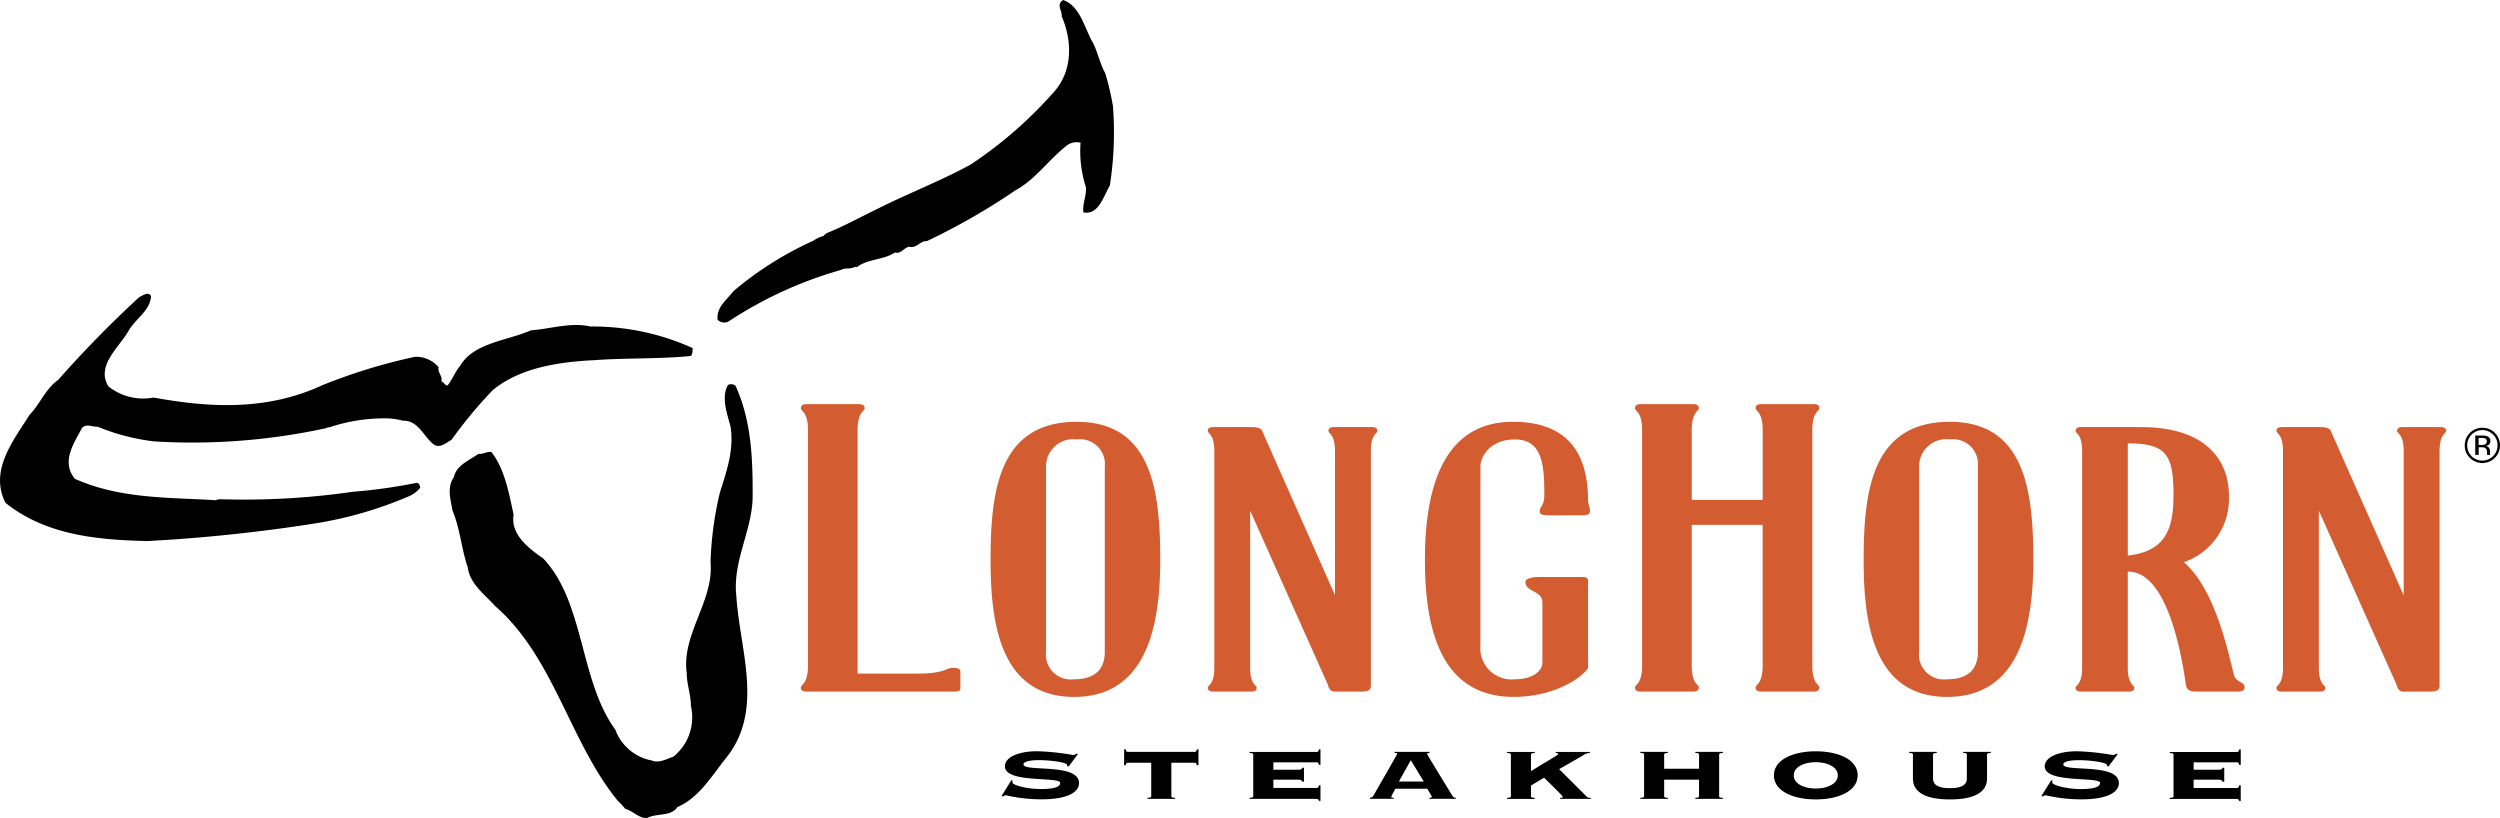 <svg xmlns="http://www.w3.org/2000/svg" width="244.424" height="79.971" viewBox="0 0 244.424 79.971"><g transform="translate(-493.167 -3189.974)"><path d="M115.269,69.184c.549.951.747,2.184,1.295,3.133a27.135,27.135,0,0,1,.751,3.2,33.548,33.548,0,0,1-.3,7.794c-.629,1.051-1.093,2.918-2.591,2.623-.1-.858.318-1.612.255-2.452a11.355,11.355,0,0,1-.526-4.36,1.57,1.57,0,0,0-1.3.242c-1.777,1.36-3.094,3.346-5.06,4.409a64.311,64.311,0,0,1-8.683,4.979c-.636-.071-.979.744-1.705.537-.538.09-.79.748-1.4.563-1.061.739-2.751.63-3.734,1.456-.078-.086-.2-.029-.295,0-.3.186-.9.028-1.22.246A39.491,39.491,0,0,0,79.733,96.6a.9.9,0,0,1-1.064-.17c-.14-1.221.878-1.923,1.552-2.8a33.248,33.248,0,0,1,7.837-4.939,2.827,2.827,0,0,1,1-.458c-.015-.156.193-.078.2-.241,1.7-.669,3.256-1.542,4.894-2.33,3.018-1.533,6.322-2.793,9.264-4.41a41.219,41.219,0,0,0,8.058-7.008c1.911-2.065,1.9-5.008.834-7.481.065-.554-.579-1.159.136-1.59,1.59.54,2.044,2.534,2.816,4.014Zm-92,25.01c-.134,1.4-1.54,2.153-2.21,3.35-.933,1.616-3.188,3.4-1.954,5.4a5.433,5.433,0,0,0,4.417,1.093c5.407.987,11.018,1.332,16.5-1.206a54.842,54.842,0,0,1,9.058-2.776,2.9,2.9,0,0,1,2.309,1.015c-.136.492.423.878.268,1.4.284.058.306.348.59.4.431-.491.762-1.356,1.229-1.91,1.342-2.289,4.541-2.449,6.964-3.5,1.893-.132,3.933-.812,5.768-.367a23.686,23.686,0,0,1,10.021,2.11c-.039.252.033.526-.17.769-3.157.31-6.272.181-9.424.409-3.3.161-7.238.68-9.954,2.935a43.319,43.319,0,0,0-4.029,4.855c-.491.266-1.108.859-1.725.463-1.011-.775-1.522-2.378-3.007-2.328a7.028,7.028,0,0,0-1.535-.232,16.99,16.99,0,0,0-5.734.894c-.07-.061-.12-.049-.149.039a61.636,61.636,0,0,1-16.922,1.32,21.092,21.092,0,0,1-5.528-1.438c-.526.033-1.078-.327-1.523.114-.759,1.463-2.09,3.292-.7,4.982,4.438,1.972,9.136,1.811,13.791,2.09.231-.143.651-.068,1-.081a74.007,74.007,0,0,0,12.363-.74,52.763,52.763,0,0,0,6.3-.885c.234.071.261.277.316.477a2.923,2.923,0,0,1-1.234.894,38.4,38.4,0,0,1-9.206,2.629,160.165,160.165,0,0,1-16.257,1.7c-4.772-.114-9.868-.542-13.856-3.733-1.59-3.136.7-6,2.353-8.612.969-.983,1.608-2.6,2.786-3.4a109.587,109.587,0,0,1,7.929-8.1c.306-.136,1-.644,1.163-.043Z" transform="translate(484.661 3124.804)" fill-rule="evenodd"/><path d="M68.061,92.331c1.609,3.506,1.694,7.42,1.673,11.043-.11,3.189-1.943,6.144-1.6,9.427.327,5.323,2.7,11.062-.847,15.734-1.494,1.821-2.719,4.049-4.905,4.983-.63.947-1.936.573-2.932,1.054-.769.127-1.417-.691-2.161-.868a7.2,7.2,0,0,0-.754-.815c-4.711-5.783-6.222-14.029-11.98-19.022-1.036-1.168-2.445-2.129-2.674-3.783-.608-1.766-.741-3.766-1.494-5.573-.161-1-.577-2.256.146-3.254.225-1.157,1.516-1.638,2.416-2.281.373.088.843-.253,1.241-.171,1.288,1.609,1.725,4.037,2.179,6.138-.325,1.883,1.4,3.241,2.883,4.263,4.062,4.268,3.545,11.933,7.06,16.751a4.7,4.7,0,0,0,3.565,3.008c.67.3,1.484-.156,2.121-.38a4.93,4.93,0,0,0,1.7-4.954c.007-1.074-.412-2.14-.406-3.214-.527-3.769,2.662-7.061,2.328-10.8a33.1,33.1,0,0,1,.919-6.862c.668-2.108,1.392-4.2,1.035-6.438-.376-1.4-.908-2.89-.257-4.056a.659.659,0,0,1,.744.072Z" transform="translate(497.017 3135.36)" fill-rule="evenodd"/><path d="M64.806,93.991c0-.337.277-.412.554-.412H70.49c.277,0,.554.075.554.412,0,.3-.693.3-.693,2.136v23.8h5.755c2.912,0,2.773-.563,3.6-.563.485,0,.694.113.694.376v1.424c0,.449.07.524-1.04.524H65.36c-.277,0-.554-.075-.554-.412,0-.3.694-.3.694-2.136V96.127c0-1.837-.694-1.837-.694-2.136Zm35.135,14.8c0,5.965-1.085,13.414-8.421,13.414s-8.167-7.448-8.167-13.414c0-6.758.829-13.482,8.421-13.482,7.336,0,8.167,6.723,8.167,13.482Zm-5.423-9.069a2.434,2.434,0,0,0-2.743-2.69,2.652,2.652,0,0,0-3,2.69V117.79a2.434,2.434,0,0,0,2.744,2.69c2.615,0,3-1.587,3-2.69V99.721Zm22.508,12.553V98.17c0-1.69-.638-1.69-.638-1.965,0-.312.256-.38.51-.38h3.765c.256,0,.51.068.51.38,0,.275-.638.275-.638,1.965v22.862c0,.413-.065.655-1.021.655h-2.551c-.51,0-.638-.69-.638-.69l-7.592-17v15.344c0,1.69.637,1.69.637,1.965,0,.31-.256.378-.51.378H105.1c-.255,0-.51-.07-.51-.378,0-.275.637-.275.637-1.965V98.17c0-1.69-.637-1.69-.637-1.965,0-.312.256-.38.51-.38h3.765c.829,0,1.021.206,1.149.62l7.018,15.828Zm17.6-15.242c-2.36,0-3.382,1.587-3.382,2.69v17.414a3.066,3.066,0,0,0,3.382,3.345c1.656,0,2.679-.759,2.679-1.655v-5.862c0-1.172-1.659-1-1.659-2,0-.414.894-.484,1.4-.484h4.083c.448,0,.638.07.638.378v8.517c-.51.862-3.189,2.827-7.272,2.827-7.527,0-8.676-7.448-8.676-13.414,0-6.758,1.656-13.482,8.61-13.482,5.424,0,7.336,3.172,7.336,7.69,0,.31.193.725.193.9,0,.517-.128.551-1.149.551h-2.744c-.445,0-1.021,0-1.021-.345,0-.619.448-.483.448-1.654C137.494,99.515,137.3,97.033,134.623,97.033Zm24.216,5.915V96.126c0-1.836-.693-1.836-.693-2.136,0-.337.277-.412.554-.412h5.131c.277,0,.554.075.554.412,0,.3-.693.3-.693,2.136v23.01c0,1.836.693,1.836.693,2.136,0,.337-.277.412-.554.412H158.7c-.277,0-.554-.075-.554-.412,0-.3.693-.3.693-2.136V105.382h-6.932v13.755c0,1.836.693,1.836.693,2.136,0,.337-.277.412-.554.412h-5.131c-.277,0-.554-.075-.554-.412,0-.3.693-.3.693-2.136V96.127c0-1.836-.693-1.836-.693-2.136,0-.337.277-.412.554-.412h5.131c.277,0,.554.075.554.412,0,.3-.693.3-.693,2.136v6.822h6.932ZM185.3,108.79c0,5.965-1.083,13.414-8.421,13.414s-8.165-7.448-8.165-13.414c0-6.758.829-13.482,8.421-13.482,7.335,0,8.165,6.723,8.165,13.482Zm-5.421-9.069a2.434,2.434,0,0,0-2.744-2.69,2.651,2.651,0,0,0-3,2.69V117.79a2.434,2.434,0,0,0,2.744,2.69c2.616,0,3-1.587,3-2.69Zm24.547,2.794a6.559,6.559,0,0,1-4.4,6.517c3.317,2.862,4.528,9.9,4.911,11.068.193.69,1.021.62,1.021,1.138,0,.484-.51.448-.957.448h-3.509c-.7,0-1.149,0-1.277-.69-.191-1.242-1.467-11.137-5.677-11.034v9.379c0,1.69.638,1.69.638,1.965,0,.31-.256.378-.51.378h-4.722c-.256,0-.51-.07-.51-.378,0-.275.638-.275.638-1.965V98.17c0-1.69-.638-1.69-.638-1.965,0-.312.256-.38.51-.38h5.87c6.7,0,8.612,3.551,8.612,6.69Zm-5.421,0c0-3.932-.638-5.1-4.466-5.1v10.965c3.572-.38,4.466-2.448,4.466-5.861Zm22.507,9.759V98.17c0-1.69-.638-1.69-.638-1.965,0-.312.256-.38.51-.38h3.765c.256,0,.51.068.51.38,0,.275-.638.275-.638,1.965v22.862c0,.413-.065.655-1.021.655h-2.551c-.51,0-.638-.69-.638-.69l-7.592-17v15.344c0,1.69.638,1.69.638,1.965,0,.31-.256.378-.51.378h-3.765c-.256,0-.51-.07-.51-.378,0-.275.638-.275.638-1.965V98.17c0-1.69-.638-1.69-.638-1.965,0-.312.256-.38.51-.38h3.765c.829,0,1.021.206,1.149.62l7.016,15.828Z" transform="translate(506.662 3135.906)" fill="#d35d31" fill-rule="evenodd"/><path d="M79.875,129.707l.132.043a.375.375,0,0,0-.026.185c0,.236,1.4.63,2.769.63,1.312,0,1.9-.21,1.9-.6,0-.648-5.406.07-5.406-1.619,0-.875,1.26-1.477,3.188-1.477a23.753,23.753,0,0,1,3.451.367.527.527,0,0,0,.355-.131l.145.035-.9,1.216-.159-.053v-.1c0-.218-1.5-.463-2.729-.463-1.142,0-1.535.209-1.535.412,0,.779,5.432-.175,5.432,1.836,0,.752-.854,1.583-3.7,1.583a15.652,15.652,0,0,1-3.464-.4.475.475,0,0,0-.263.114l-.157-.028Zm13.308,1.819v-.1c.328-.018.367-.079.367-.159v-3.271H91.293c-.145,0-.2.043-.236.246H90.9v-1.558h.157c.039.2.092.246.236.246h6.482c.145,0,.2-.044.236-.246h.157v1.558h-.157c-.039-.2-.092-.246-.236-.246H95.518v3.271c0,.081.039.142.369.159v.1Zm15.3-1.68h-.157c-.038-.113-.131-.2-.394-.2h-2.439v.814h4.213c.145,0,.2-.043.236-.261h.154v1.523h-.154c-.04-.149-.092-.193-.236-.193h-6.549v-.1c.328-.018.367-.079.367-.159v-4.075c0-.079-.039-.14-.367-.157v-.1h6.549c.145,0,.2-.044.236-.246h.154V128.2h-.154c-.04-.2-.092-.246-.236-.246h-4.213v.726h2.439c.263,0,.356-.086.394-.2h.157Zm8.952.683a6.18,6.18,0,0,0-.421.8c0,.053.054.088.236.088v.1h-2.323v-.1c.185-.028.263-.063.342-.2.117-.2,2.337-4.05,2.337-4.1s-.146-.079-.263-.086v-.1h3.425v.1c-.145.008-.236.026-.236.114,0,.07,1.613,2.684,2.426,4.014.134.21.211.263.37.263v.1h-2.585v-.1c.185-.01.25-.053.25-.1,0-.035-.394-.674-.445-.787h-3.113Zm.33-.7H120.2l-1.274-2.081Zm15.76,1.7v-.1c.157,0,.25,0,.25-.114s-1.616-1.645-1.812-1.864l-1.285.771v1.049c0,.081.038.142.367.159v.1h-2.7v-.1c.325-.018.367-.079.367-.159v-4.075c0-.079-.04-.14-.367-.157v-.1h2.7v.1c-.328.018-.367.079-.367.157v1.574h.089c1.051-.681,2.573-1.523,2.573-1.617s-.092-.106-.236-.114v-.1h3.332v.1a1.252,1.252,0,0,0-.733.28l-2.271,1.3,2.676,2.669a.492.492,0,0,0,.421.14v.1h-3Zm15.55-.263c0,.081.038.142.367.159v.1h-2.7v-.1c.328-.018.367-.079.367-.159v-1.617H143.7v1.617c0,.081.04.142.367.159v.1h-2.7v-.1c.328-.018.37-.079.37-.159v-4.075c0-.079-.04-.14-.37-.157v-.1h2.7v.1c-.325.018-.367.079-.367.157v1.391h3.412v-1.391c0-.079-.038-.14-.367-.157v-.1h2.7v.1c-.328.018-.367.079-.367.157Zm13.542-2.038c0,1.531-1.864,2.352-4.093,2.352s-4.093-.822-4.093-2.352,1.864-2.352,4.093-2.352S162.618,127.694,162.618,129.226Zm-6.246,0c0,.823,1.011,1.286,2.152,1.286s2.152-.463,2.152-1.286-1.011-1.285-2.152-1.285S156.372,128.4,156.372,129.226Zm16.929-2.037c0-.079-.038-.14-.367-.157v-.1h2.7v.1c-.328.018-.367.079-.367.157v2.345c0,1.538-1.613,2.046-3.622,2.046s-3.623-.506-3.623-2.046v-2.345c0-.079-.038-.14-.367-.157v-.1h2.7v.1c-.328.018-.367.079-.367.157v2.345c0,.673.6.944,1.654.944s1.652-.27,1.652-.944v-2.345h0Zm8.242,2.519.131.043a.394.394,0,0,0-.025.185c0,.236,1.4.63,2.768.63,1.311,0,1.9-.21,1.9-.6,0-.648-5.409.07-5.409-1.619,0-.875,1.26-1.477,3.189-1.477a23.81,23.81,0,0,1,3.452.367.528.528,0,0,0,.353-.131l.145.035-.9,1.216-.157-.053v-.1c0-.218-1.5-.463-2.73-.463-1.14,0-1.535.209-1.535.412,0,.779,5.432-.175,5.432,1.836,0,.752-.853,1.583-3.7,1.583a15.648,15.648,0,0,1-3.463-.4.479.479,0,0,0-.261.114l-.157-.028.971-1.556Zm16.917.139H198.3c-.04-.113-.133-.2-.394-.2h-2.442v.814h4.213c.145,0,.2-.043.236-.261h.157v1.523h-.157c-.038-.149-.092-.193-.236-.193H193.13v-.1c.328-.018.37-.079.37-.159v-4.075c0-.079-.04-.14-.37-.157v-.1h6.549c.145,0,.2-.044.236-.246h.157V128.2h-.157c-.038-.2-.092-.246-.236-.246h-4.213v.726h2.442c.261,0,.353-.086.394-.2h.157Zm26.284-33.941a1.438,1.438,0,0,1,.433,1.051,1.454,1.454,0,0,1-.433,1.058,1.484,1.484,0,0,1-2.1,0,1.463,1.463,0,0,1-.43-1.058,1.482,1.482,0,0,1,2.533-1.051Zm.171-.167a1.669,1.669,0,0,0-1.223-.5,1.721,1.721,0,0,0-1.719,1.72,1.672,1.672,0,0,0,.5,1.224,1.722,1.722,0,0,0,2.442,0,1.728,1.728,0,0,0,0-2.441Zm-.968,1.138a.879.879,0,0,1-.316.042h-.3v-.686h.282a.862.862,0,0,1,.4.071.342.342,0,0,1-.07.573ZM223,97.9h.334V97.15h.263a.79.79,0,0,1,.37.063.462.462,0,0,1,.179.434v.15l.008.061,0,.021a.052.052,0,0,1,.006.019h.313l-.011-.024a.288.288,0,0,1-.017-.1c0-.05-.006-.1-.006-.142V97.5a.532.532,0,0,0-.1-.295.462.462,0,0,0-.325-.185.769.769,0,0,0,.274-.09.413.413,0,0,0,.185-.376.47.47,0,0,0-.293-.48,1.45,1.45,0,0,0-.516-.068H223v1.9Z" transform="translate(512.172 3136.553)" fill-rule="evenodd"/></g></svg>